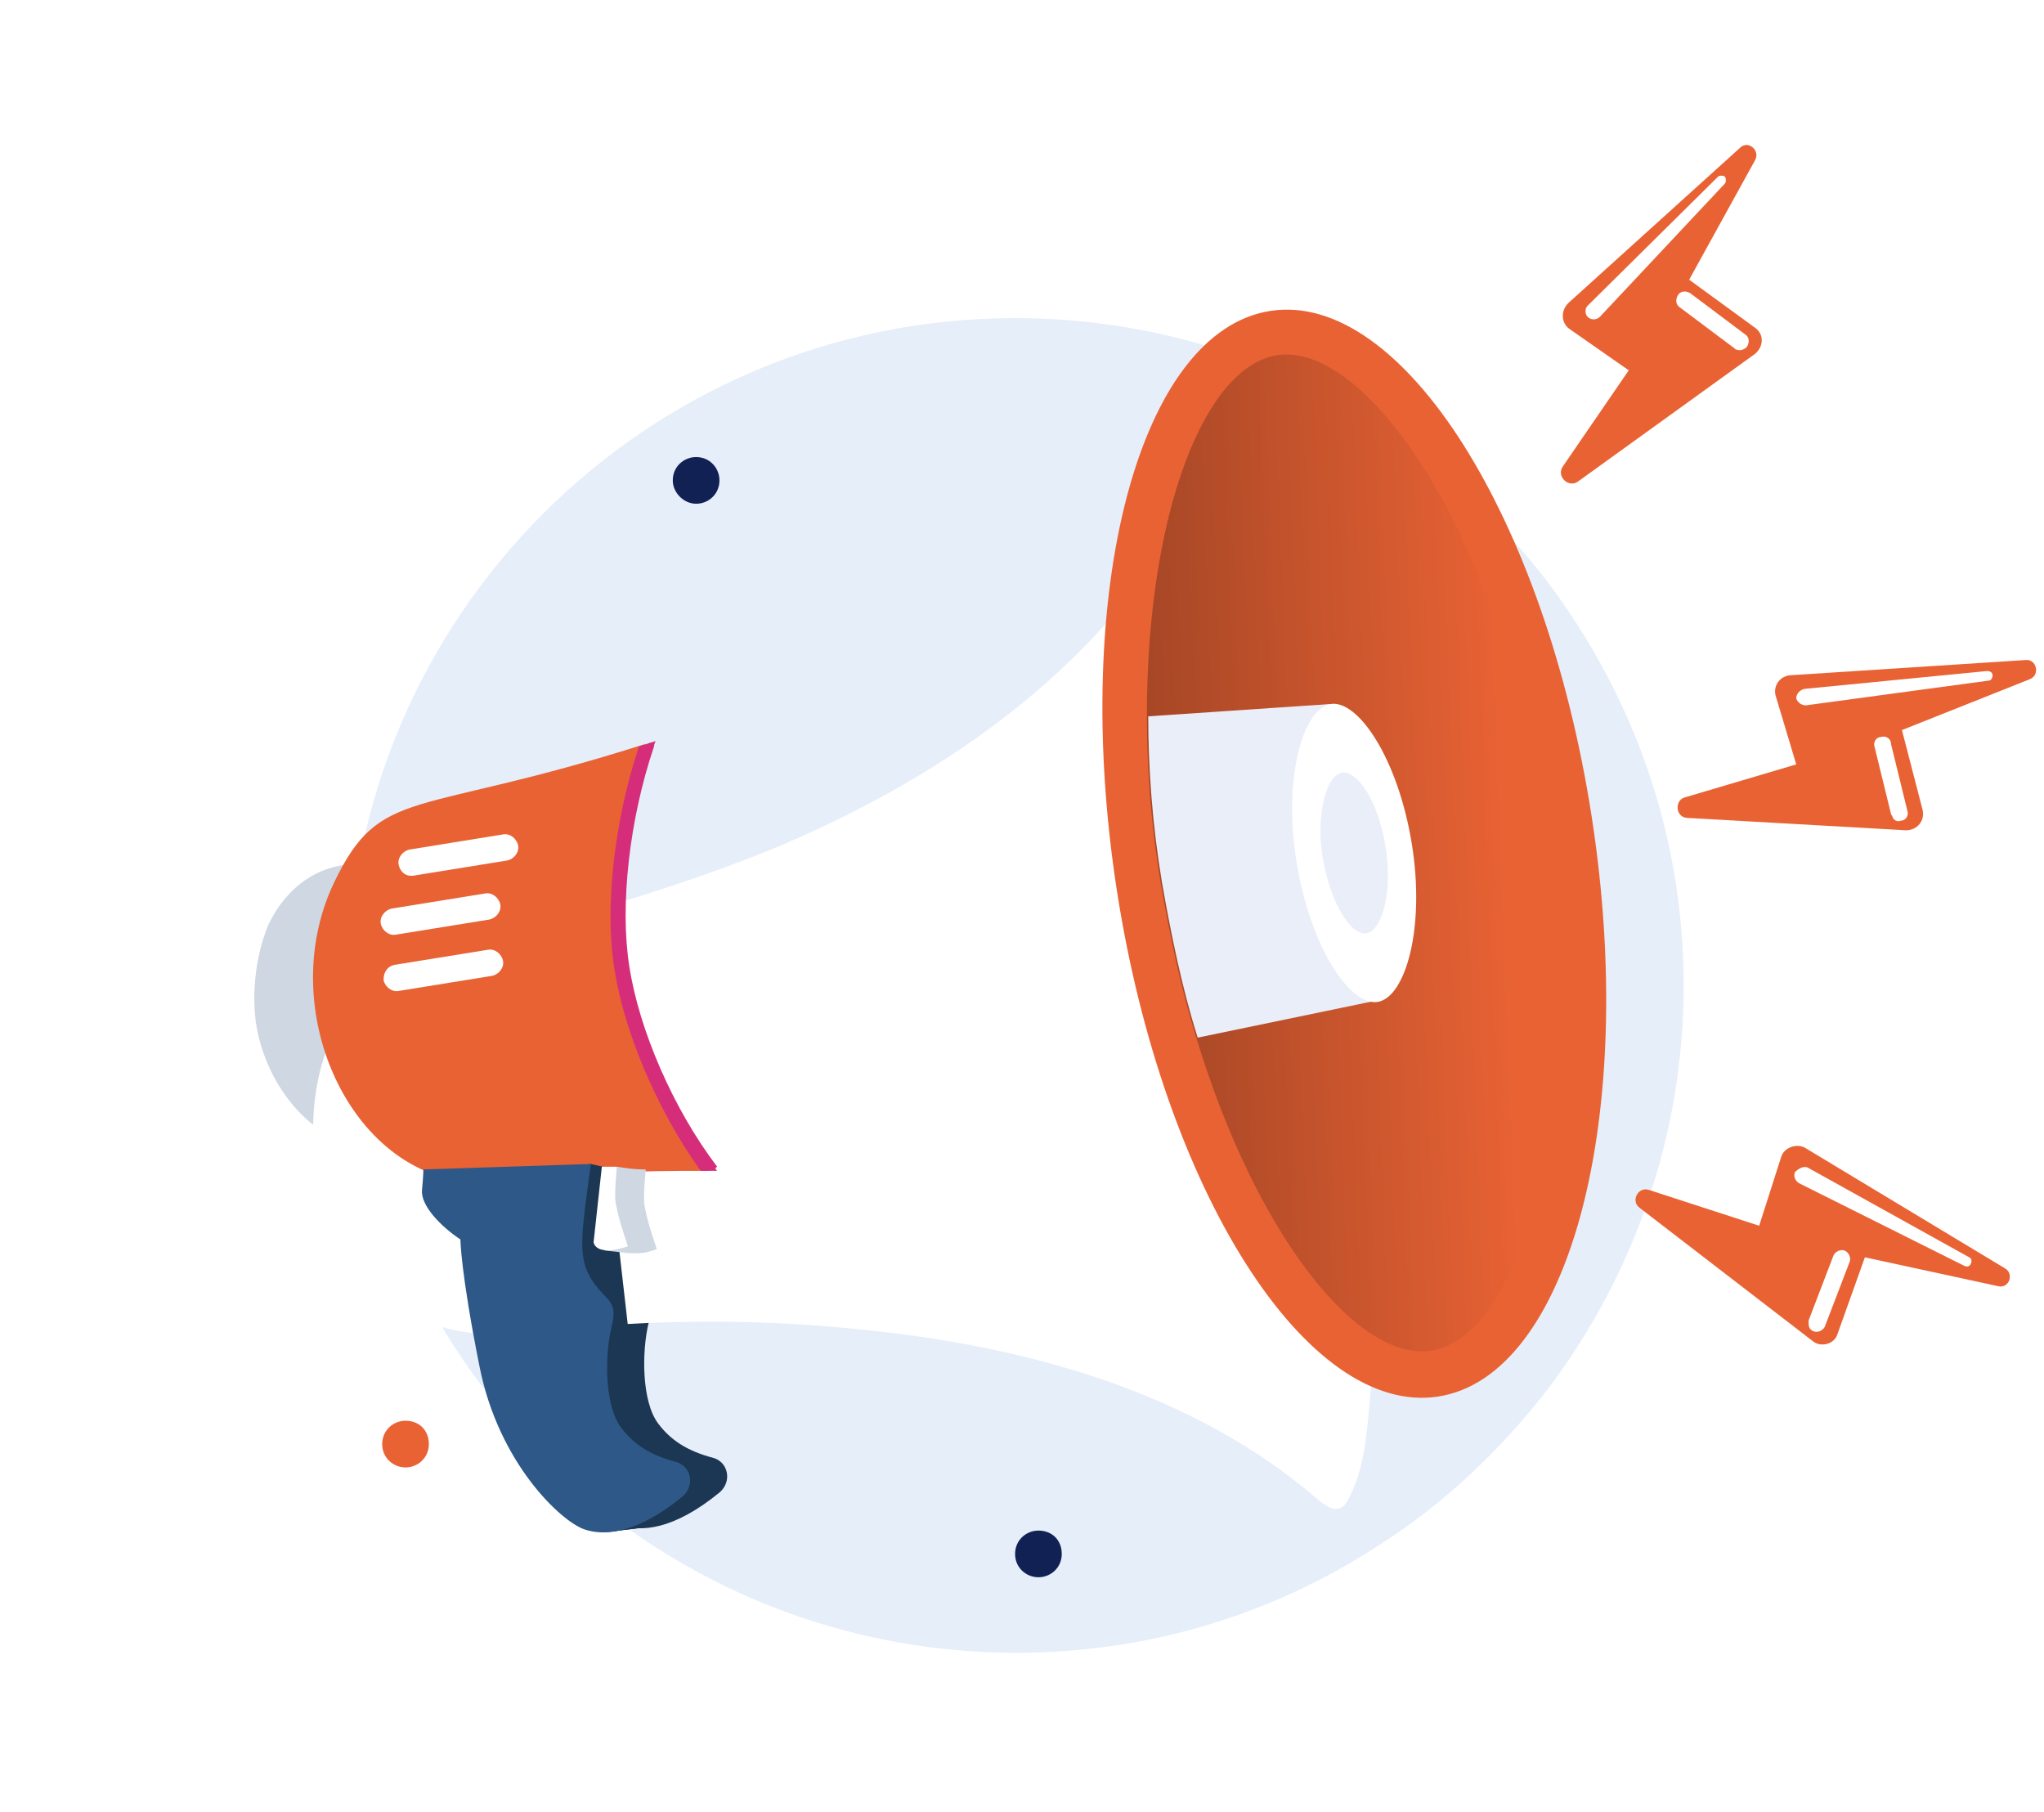 <svg width="141" height="125" viewBox="0 0 141 125" fill="none" xmlns="http://www.w3.org/2000/svg">
<path d="M116.144 67.972C116.144 78.389 112.639 88.05 106.768 95.816C103.548 99.983 99.665 103.677 95.214 106.518C88.016 111.253 79.398 114 70.117 114C44.642 114 23.997 93.353 23.997 67.972C23.997 42.495 44.642 21.943 70.023 21.943C79.304 21.943 87.922 24.69 95.119 29.33C99.57 32.172 103.453 35.865 106.673 40.032C112.639 47.893 116.144 57.554 116.144 67.972Z" fill="#E6EEF9"/>
<path d="M48.02 34.746C48.872 34.746 49.63 34.083 49.63 33.136C49.63 32.283 48.967 31.526 48.02 31.526C47.167 31.526 46.41 32.189 46.41 33.136C46.41 33.988 47.167 34.746 48.02 34.746Z" fill="#112154"/>
<path d="M27.974 101.215C28.826 101.215 29.584 100.552 29.584 99.605C29.584 98.658 28.921 97.995 27.974 97.995C27.122 97.995 26.364 98.658 26.364 99.605C26.364 100.552 27.122 101.215 27.974 101.215Z" fill="#E86234"/>
<path d="M71.633 108.791C72.485 108.791 73.243 108.129 73.243 107.182C73.243 106.234 72.58 105.572 71.633 105.572C70.78 105.572 70.023 106.234 70.023 107.182C70.023 108.129 70.78 108.791 71.633 108.791Z" fill="#112154"/>
<path d="M43.316 80C42.653 84.925 42.369 86.44 43.411 88.05C44.453 89.66 45.21 89.376 44.737 91.27C44.263 93.259 44.263 96.669 45.4 98.184C46.252 99.321 47.388 100.078 49.188 100.552C50.23 100.836 50.514 102.162 49.661 102.92C46.441 105.572 44.168 105.666 42.843 105.193C41.233 104.624 36.971 100.647 35.645 94.017C34.319 87.387 34.319 85.304 34.319 85.304C32.899 84.357 31.573 82.936 31.668 81.894C31.762 80.853 31.762 79.527 31.762 79.527L43.316 80Z" fill="#1C3754"/>
<path d="M42.18 81.515L43.221 80.852L40.759 80.284L41.138 84.167L38.392 90.134L42.085 102.635L41.895 105.666L45.021 105.287L44.547 99.984L43.695 94.775" fill="#1C3754"/>
<path d="M17.651 70.529C18.314 74.98 21.818 79.432 26.364 79.147C26.932 79.147 27.595 79.053 28.258 78.958C32.993 78.484 34.793 78.295 37.539 78.39C35.266 75.454 33.656 71.855 33.088 68.161C32.52 64.468 32.899 60.49 34.224 57.08C31.573 58.027 29.868 58.406 25.228 59.353C24.565 59.448 23.902 59.638 23.334 59.732C21.061 60.206 19.451 61.816 18.504 63.805C17.651 65.888 17.367 68.351 17.651 70.529Z" fill="#CED7E2"/>
<g filter="url(#filter0_d_316_3112)">
<path d="M94.456 86.629C94.267 88.713 94.077 90.891 93.13 92.785C92.941 93.164 92.752 93.543 92.373 93.638C91.899 93.827 91.331 93.353 90.952 93.069C82.334 85.587 70.78 82.462 59.605 81.325C46.157 79.905 37.634 81.609 33.467 81.609C22.102 81.136 19.166 67.119 23.523 59.921C25.322 56.891 28.163 55.754 31.383 54.902C31.383 54.902 43.979 52.06 53.923 47.893C64.53 43.347 74.379 36.718 80.724 26.773C82.239 24.405 84.323 27.815 86.028 31.982C87.922 36.434 89.437 41.737 89.437 41.737C90.384 58.879 89.248 50.924 94.74 76.306C94.74 76.306 94.93 81.799 94.456 86.629Z" fill="white"/>
</g>
<path d="M33.656 81.516C33.751 81.516 33.751 81.516 33.846 81.516C36.403 81.516 39.054 81.042 41.517 80.947C43.979 80.758 46.441 80.758 48.904 80.758C45.968 76.78 43.506 71.382 42.748 66.646C41.99 62.006 42.937 55.849 44.547 51.303C28.542 56.418 26.269 54.145 23.049 60.869C18.693 69.961 24.659 82.084 33.656 81.516Z" fill="#E86234"/>
<path d="M49.472 80.758C49.282 80.758 49.093 80.758 48.904 80.758H48.335C45.4 76.685 43.032 71.192 42.369 66.741C41.706 62.574 42.369 56.607 44.074 51.493C44.263 51.398 44.452 51.398 44.642 51.303C44.831 51.209 45.021 51.209 45.21 51.114C45.21 51.209 45.115 51.303 45.115 51.493C43.411 56.512 42.748 62.479 43.411 66.646C44.074 71.003 46.441 76.496 49.472 80.474C49.282 80.568 49.377 80.663 49.472 80.758Z" fill="#D62D7B"/>
<path d="M28.542 60.395L34.982 59.353C35.456 59.259 35.834 58.785 35.74 58.312C35.645 57.838 35.172 57.459 34.698 57.554L28.258 58.596C27.785 58.691 27.406 59.164 27.5 59.638C27.595 60.111 27.974 60.49 28.542 60.395Z" fill="white"/>
<path d="M27.311 64.468L33.751 63.426C34.224 63.331 34.603 62.858 34.509 62.384C34.414 61.911 33.94 61.532 33.467 61.627L27.027 62.668C26.553 62.763 26.175 63.237 26.269 63.71C26.364 64.184 26.837 64.562 27.311 64.468Z" fill="white"/>
<path d="M27.5 68.351L33.94 67.309C34.414 67.214 34.793 66.741 34.698 66.267C34.603 65.794 34.13 65.415 33.656 65.51L27.216 66.551C26.743 66.646 26.459 67.025 26.459 67.593C26.553 68.067 27.027 68.445 27.5 68.351Z" fill="white"/>
<path d="M42.18 81.515L43.221 80.852L40.759 80.284L38.202 80.663L38.392 90.134L42.085 102.635L41.895 105.666L45.021 105.287L44.547 99.984L43.695 94.775" fill="#1C3754"/>
<path d="M40.759 80.284C40.096 85.209 39.812 86.724 40.854 88.334C41.895 89.85 42.653 89.66 42.18 91.555C41.706 93.543 41.706 96.953 42.843 98.468C43.695 99.605 44.831 100.362 46.631 100.836C47.672 101.12 47.956 102.446 47.104 103.204C43.884 105.856 41.611 105.95 40.285 105.477C38.675 104.908 34.414 100.931 33.088 94.301C31.762 87.671 31.762 85.493 31.762 85.493C30.342 84.546 29.016 83.125 29.11 82.084C29.205 81.137 29.205 80.663 29.205 80.663L40.759 80.284Z" fill="#2D5887"/>
<path d="M99.212 96.325C108.258 94.927 112.999 77.03 109.802 56.353C106.605 35.675 96.681 20.046 87.635 21.445C78.588 22.843 73.847 40.74 77.044 61.417C80.241 82.095 90.166 97.724 99.212 96.325Z" fill="#E86234"/>
<path d="M98.718 93.164C93.699 93.922 86.691 85.303 82.523 71.57C81.482 68.255 80.724 64.657 80.061 60.868C79.398 56.891 79.114 53.007 79.114 49.408C79.114 35.392 83.092 25.258 88.111 24.5C94.362 23.553 103.643 37.096 106.673 56.796C109.704 76.4 104.968 92.217 98.718 93.164Z" fill="url(#paint0_linear_316_3112)"/>
<path d="M95.403 68.919L82.618 71.571C81.577 68.256 80.819 64.657 80.156 60.869C79.493 56.891 79.209 53.008 79.209 49.409L91.805 48.557L93.509 56.702L95.403 68.919Z" fill="#EAEEF9"/>
<path d="M95.025 69.109C96.919 68.824 98.339 64.089 97.392 58.217C96.445 52.345 93.699 48.273 91.805 48.557C89.91 48.841 88.49 53.576 89.437 59.448C90.384 65.32 93.13 69.393 95.025 69.109Z" fill="white"/>
<path d="M94.267 64.373C95.309 64.183 96.066 61.626 95.593 58.501C95.119 55.281 93.604 53.103 92.562 53.292C91.52 53.482 90.763 56.039 91.236 59.164C91.805 62.384 93.225 64.562 94.267 64.373Z" fill="#EAEEF9"/>
<path d="M108.283 22.701L112.355 25.543L107.81 32.172C107.336 32.835 108.188 33.688 108.851 33.214L121.068 24.406C121.636 23.933 121.731 23.08 121.068 22.607L116.522 19.292L121.068 11.052C121.447 10.389 120.595 9.632 120.026 10.2L108.188 20.902C107.62 21.47 107.715 22.323 108.283 22.701Z" fill="#E86234"/>
<path d="M119.837 24.121C119.742 24.121 119.742 24.121 119.648 24.027L115.859 21.186C115.575 20.996 115.575 20.617 115.765 20.333C115.954 20.049 116.333 20.049 116.617 20.238L120.405 23.08C120.689 23.269 120.689 23.648 120.5 23.932C120.31 24.121 120.026 24.216 119.837 24.121Z" fill="white"/>
<path d="M109.514 21.091L118.511 12.189C118.606 12.094 118.89 12.094 118.985 12.189C119.079 12.283 119.079 12.568 118.985 12.662L110.367 21.849C110.177 22.038 109.798 22.133 109.514 21.849C109.325 21.659 109.325 21.28 109.514 21.091Z" fill="white"/>
<path d="M122.489 47.988L123.909 52.724L116.238 54.996C115.48 55.186 115.575 56.417 116.428 56.417L131.485 57.269C132.243 57.269 132.811 56.606 132.622 55.849L131.201 50.356L140.009 46.852C140.766 46.568 140.482 45.431 139.725 45.526L123.625 46.568C122.773 46.568 122.299 47.325 122.489 47.988Z" fill="#E86234"/>
<path d="M130.538 56.323C130.538 56.228 130.444 56.228 130.444 56.133L129.307 51.493C129.213 51.209 129.402 50.83 129.781 50.83C130.065 50.735 130.444 50.925 130.444 51.303L131.58 55.944C131.675 56.228 131.486 56.607 131.107 56.607C130.917 56.702 130.633 56.607 130.538 56.323Z" fill="white"/>
<path d="M124.477 47.515L137.073 46.284C137.262 46.284 137.452 46.378 137.452 46.568C137.452 46.757 137.357 46.947 137.168 46.947L124.572 48.651C124.288 48.651 124.004 48.462 123.909 48.178C123.909 47.894 124.099 47.609 124.477 47.515Z" fill="white"/>
<path d="M122.867 79.811L121.352 84.546L113.776 82.084C113.018 81.799 112.45 82.841 113.113 83.315L125.046 92.501C125.614 92.975 126.561 92.691 126.75 92.028L128.644 86.724L137.831 88.713C138.588 88.902 138.967 87.861 138.304 87.482L124.477 79.148C123.909 78.864 123.057 79.148 122.867 79.811Z" fill="#E86234"/>
<path d="M124.762 91.27C124.762 91.175 124.762 91.175 124.762 91.081L126.466 86.629C126.561 86.345 126.94 86.156 127.224 86.251C127.508 86.345 127.697 86.724 127.603 87.008L125.898 91.459C125.803 91.743 125.425 91.933 125.14 91.838C124.856 91.743 124.762 91.554 124.762 91.27Z" fill="white"/>
<path d="M124.762 80.568L135.842 86.724C136.031 86.819 136.031 87.008 135.937 87.198C135.842 87.387 135.653 87.387 135.463 87.292L124.099 81.61C123.815 81.421 123.72 81.136 123.815 80.852C124.099 80.568 124.478 80.379 124.762 80.568Z" fill="white"/>
<path d="M44.074 86.44C44.358 86.44 44.831 86.345 45.305 86.156C44.736 84.451 44.642 84.072 44.452 83.125C44.358 82.462 44.547 80.663 44.547 80.663H44.452C43.789 80.663 43.127 80.568 42.558 80.474L41.895 84.072L41.706 86.251L43.411 86.44C43.6 86.44 43.789 86.44 44.074 86.44Z" fill="#CED7E2"/>
<path d="M41.517 80.474L40.948 85.682C40.948 85.682 41.043 86.724 43.316 85.966C42.748 84.262 42.653 83.883 42.464 82.936C42.369 82.273 42.558 80.474 42.558 80.474H41.517Z" fill="white"/>
<defs>
<filter id="filter0_d_316_3112" x="0.8" y="15.595" width="114.778" height="109.286" filterUnits="userSpaceOnUse" color-interpolation-filters="sRGB">
<feFlood flood-opacity="0" result="BackgroundImageFix"/>
<feColorMatrix in="SourceAlpha" type="matrix" values="0 0 0 0 0 0 0 0 0 0 0 0 0 0 0 0 0 0 127 0" result="hardAlpha"/>
<feOffset dy="10.4"/>
<feGaussianBlur stdDeviation="10.4"/>
<feColorMatrix type="matrix" values="0 0 0 0 0.398 0 0 0 0 0.477 0 0 0 0 0.575 0 0 0 0.18 0"/>
<feBlend mode="normal" in2="BackgroundImageFix" result="effect1_dropShadow_316_3112"/>
<feBlend mode="normal" in="SourceGraphic" in2="effect1_dropShadow_316_3112" result="shape"/>
</filter>
<linearGradient id="paint0_linear_316_3112" x1="104" y1="60.5" x2="78" y2="61.5" gradientUnits="userSpaceOnUse">
<stop stop-color="#E86234"/>
<stop offset="1" stop-color="#A24525"/>
</linearGradient>
</defs>
</svg>
